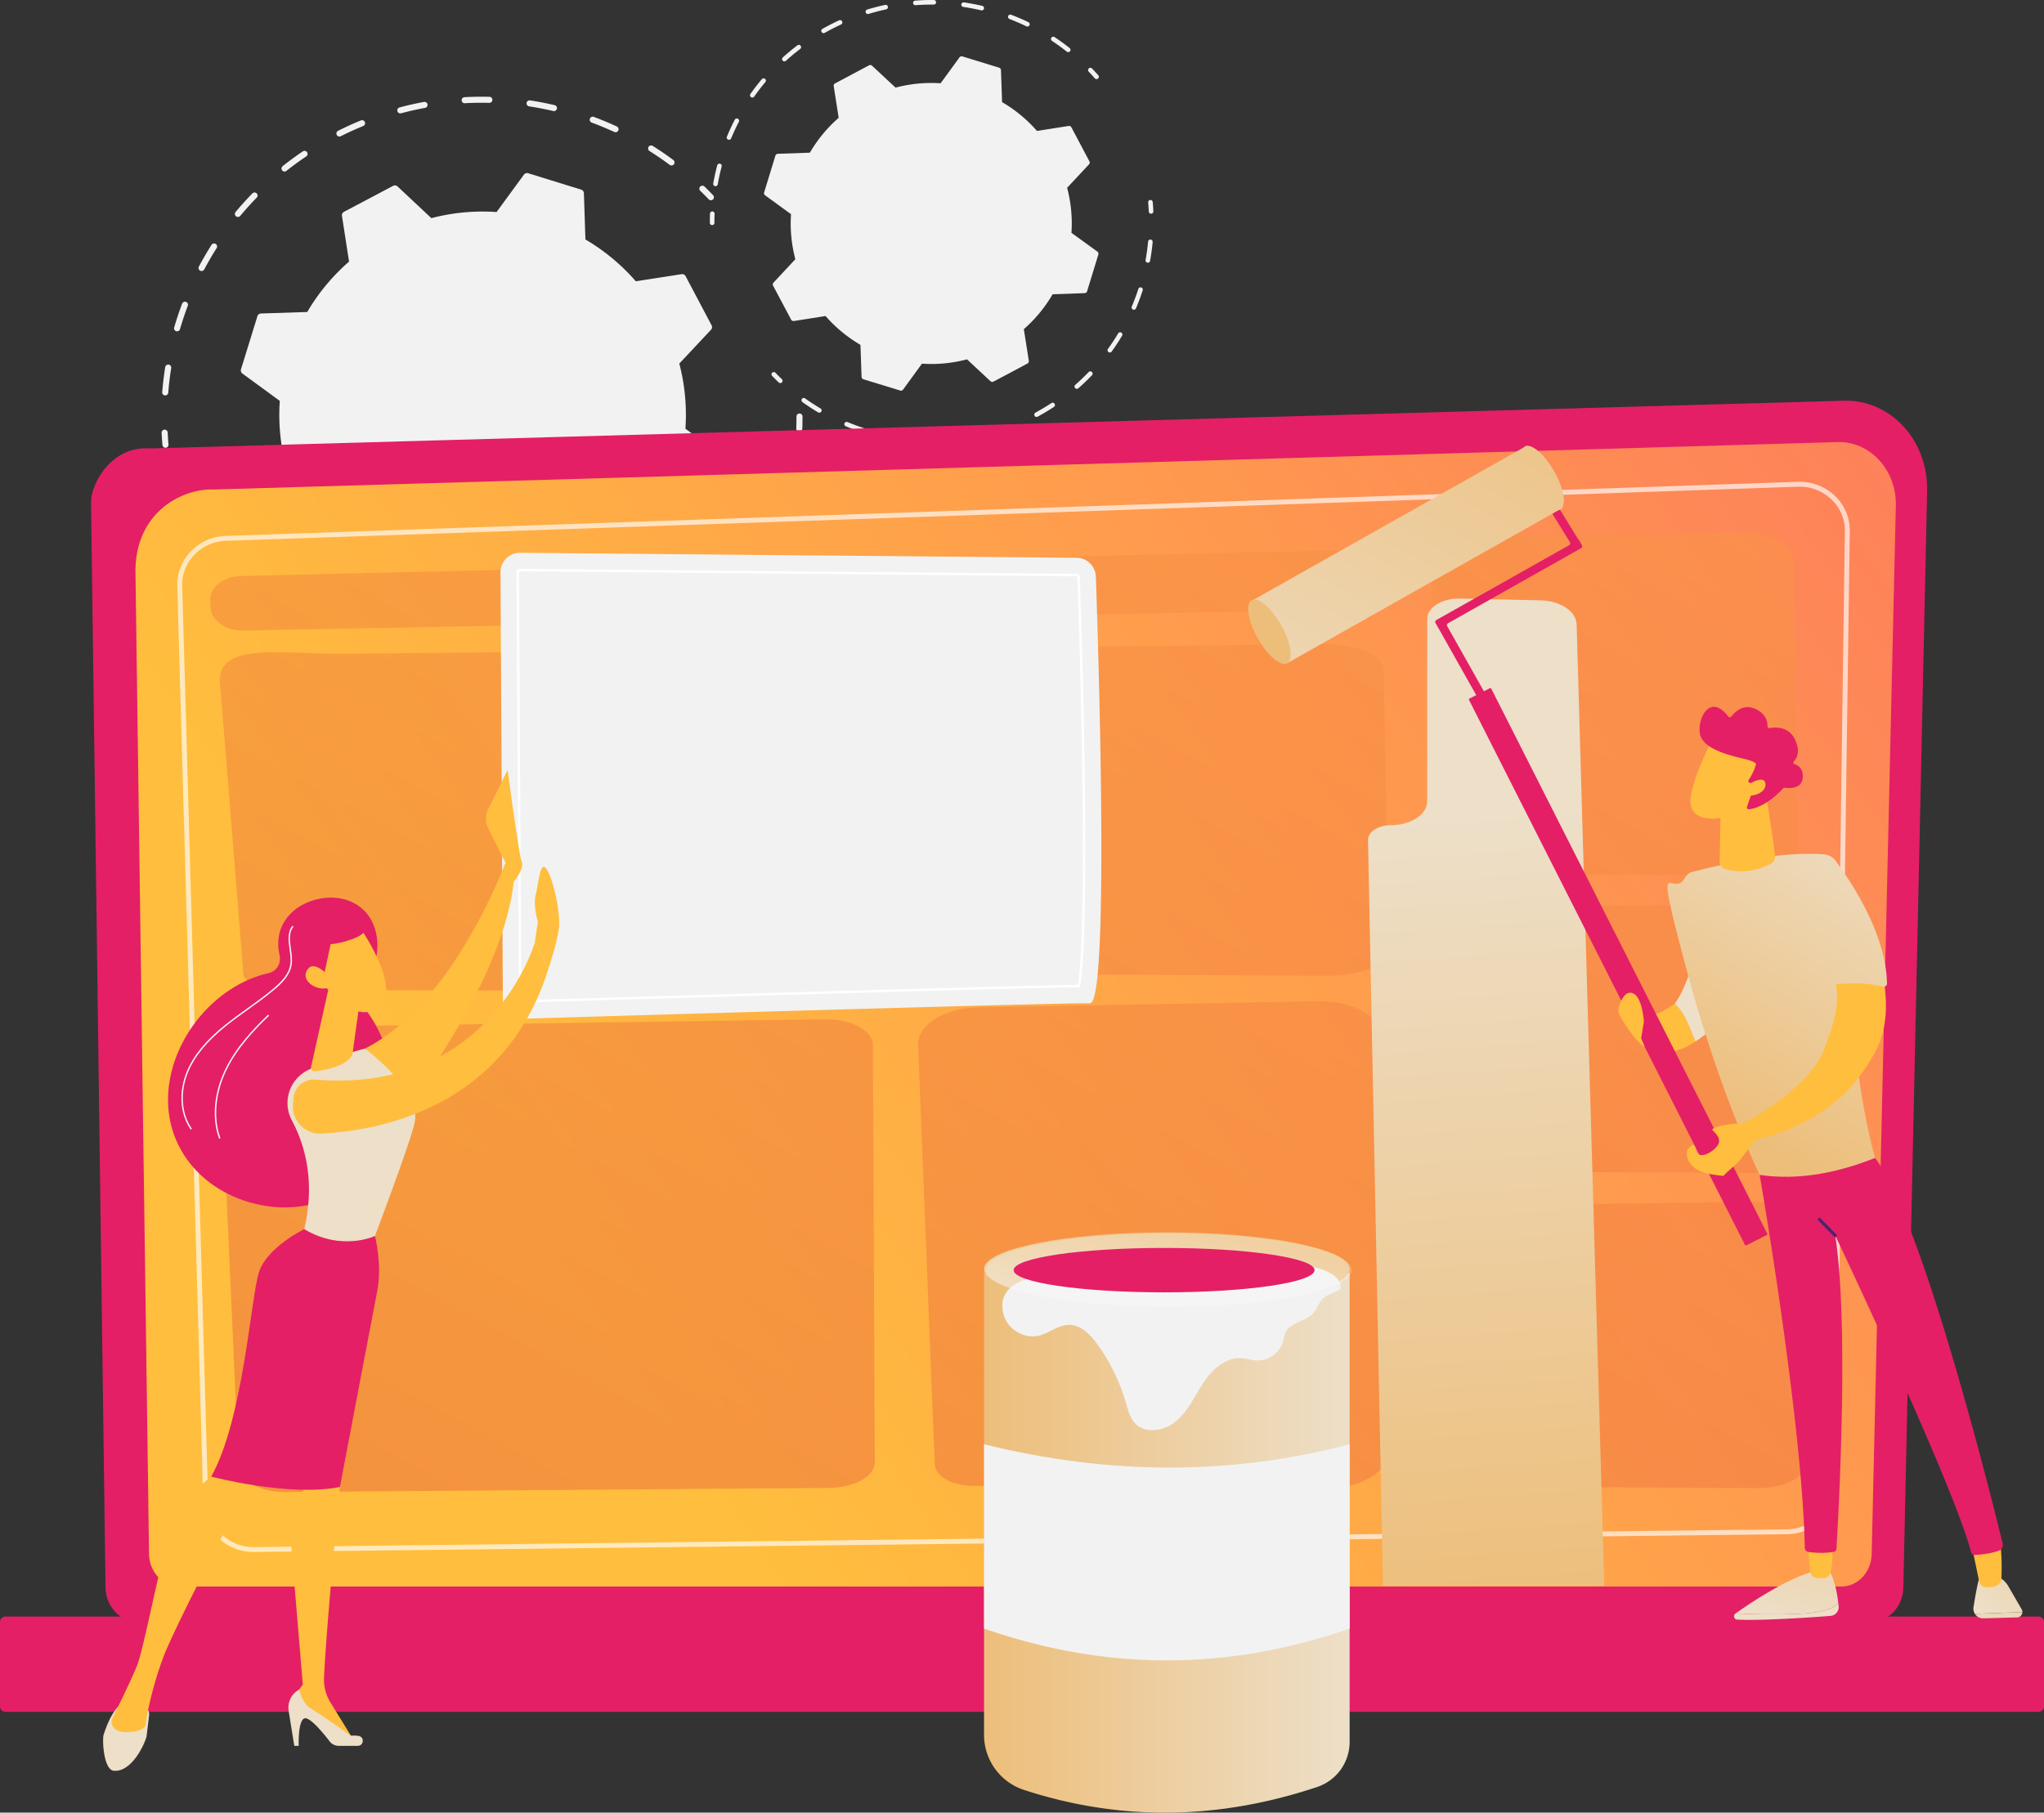 <svg id="Layer_1" data-name="Layer 1" xmlns="http://www.w3.org/2000/svg" xmlns:xlink="http://www.w3.org/1999/xlink" viewBox="0 0 2829.08 2509.47"><rect x="0" y="0" width="2829.08" height="2509.47" fill="#333333" stroke="none"/><defs><style>.cls-1{fill:#f2f2f2;}.cls-2{fill:url(#linear-gradient);}.cls-3{fill:url(#linear-gradient-2);}.cls-14,.cls-4,.cls-59{fill:#fff;}.cls-10,.cls-11,.cls-12,.cls-13,.cls-4,.cls-59,.cls-6,.cls-7,.cls-8,.cls-9{isolation:isolate;}.cls-4{opacity:0.66;}.cls-5{fill:url(#linear-gradient-3);}.cls-10,.cls-11,.cls-12,.cls-13,.cls-6,.cls-7,.cls-8,.cls-9{opacity:0.37;}.cls-6{fill:url(#linear-gradient-4);}.cls-7{fill:url(#linear-gradient-5);}.cls-8{fill:url(#linear-gradient-6);}.cls-9{fill:url(#linear-gradient-7);}.cls-10{fill:url(#linear-gradient-8);}.cls-11{fill:url(#linear-gradient-9);}.cls-12{fill:url(#linear-gradient-10);}.cls-13{fill:url(#linear-gradient-11);}.cls-15{fill:url(#linear-gradient-12);}.cls-16{fill:url(#linear-gradient-13);}.cls-17{fill:url(#linear-gradient-14);}.cls-18{fill:url(#linear-gradient-15);}.cls-19{fill:url(#linear-gradient-16);}.cls-20{fill:url(#linear-gradient-17);}.cls-21{fill:url(#linear-gradient-18);}.cls-22{fill:url(#linear-gradient-19);}.cls-23{fill:url(#linear-gradient-20);}.cls-24{fill:url(#linear-gradient-21);}.cls-25{fill:url(#linear-gradient-22);}.cls-26{fill:url(#linear-gradient-23);}.cls-27{fill:url(#linear-gradient-24);}.cls-28{fill:url(#linear-gradient-25);}.cls-29{fill:url(#linear-gradient-26);}.cls-30{fill:url(#linear-gradient-27);}.cls-31{fill:url(#linear-gradient-28);}.cls-32{fill:url(#linear-gradient-29);}.cls-33{fill:url(#linear-gradient-30);}.cls-34{fill:url(#linear-gradient-31);}.cls-35{fill:url(#linear-gradient-32);}.cls-36{fill:url(#linear-gradient-33);}.cls-37{fill:url(#linear-gradient-34);}.cls-38{fill:url(#linear-gradient-35);}.cls-39{fill:url(#linear-gradient-36);}.cls-40{fill:url(#linear-gradient-37);}.cls-41{fill:url(#linear-gradient-38);}.cls-42{fill:url(#linear-gradient-39);}.cls-43{fill:url(#linear-gradient-40);}.cls-44{fill:url(#linear-gradient-41);}.cls-45{fill:url(#linear-gradient-42);}.cls-46{fill:url(#linear-gradient-43);}.cls-47{fill:url(#linear-gradient-44);}.cls-48{fill:url(#linear-gradient-45);}.cls-49{fill:url(#linear-gradient-46);}.cls-50{fill:url(#linear-gradient-47);}.cls-51{fill:url(#linear-gradient-48);}.cls-52{fill:url(#linear-gradient-49);}.cls-53{fill:url(#linear-gradient-50);}.cls-54{fill:url(#linear-gradient-51);}.cls-55{fill:url(#linear-gradient-52);}.cls-56{fill:url(#linear-gradient-53);}.cls-57{fill:url(#linear-gradient-54);}.cls-58{fill:url(#linear-gradient-55);}.cls-59{opacity:0.2;}.cls-60{fill:url(#linear-gradient-56);}</style><linearGradient id="linear-gradient" x1="1396.5" y1="1800.21" x2="1381.17" y2="-101.66" gradientTransform="matrix(1, 0, 0, -1, 0, 2510.01)" gradientUnits="userSpaceOnUse"><stop offset="0" stop-color="#e41f66"/><stop offset="1" stop-color="#e41f66"/></linearGradient><linearGradient id="linear-gradient-2" x1="823.72" y1="666.87" x2="3100.62" y2="2241.61" gradientTransform="matrix(1, 0, 0, -1, 0, 2510.01)" gradientUnits="userSpaceOnUse"><stop offset="0" stop-color="#ffbe3d"/><stop offset="1" stop-color="#fe7062"/></linearGradient><linearGradient id="linear-gradient-3" x1="1560.34" y1="1637.53" x2="1409.1" y2="152.65" xlink:href="#linear-gradient"/><linearGradient id="linear-gradient-4" x1="449.5" y1="471.49" x2="1860.63" y2="3102.88" gradientTransform="matrix(1, 0, 0, -1, 0, 2510.01)" gradientUnits="userSpaceOnUse"><stop offset="0" stop-color="#e1473d"/><stop offset="1" stop-color="#ffbe3d"/></linearGradient><linearGradient id="linear-gradient-5" x1="565.02" y1="409.54" x2="1976.15" y2="3040.93" xlink:href="#linear-gradient-4"/><linearGradient id="linear-gradient-6" x1="960.18" y1="197.64" x2="2371.31" y2="2829.03" xlink:href="#linear-gradient-4"/><linearGradient id="linear-gradient-7" x1="320.68" y1="540.58" x2="1731.82" y2="3171.97" xlink:href="#linear-gradient-4"/><linearGradient id="linear-gradient-8" x1="1210.62" y1="63.33" x2="2621.76" y2="2694.72" xlink:href="#linear-gradient-4"/><linearGradient id="linear-gradient-9" x1="1394.35" y1="-35.2" x2="2805.49" y2="2596.19" xlink:href="#linear-gradient-4"/><linearGradient id="linear-gradient-10" x1="1593.7" y1="-142.11" x2="3004.83" y2="2489.28" xlink:href="#linear-gradient-4"/><linearGradient id="linear-gradient-11" x1="1776.93" y1="-240.37" x2="3188.07" y2="2391.02" xlink:href="#linear-gradient-4"/><linearGradient id="linear-gradient-12" x1="871.94" y1="1388.13" x2="1417.33" y2="1388.13" gradientTransform="matrix(1, 0, 0, -1, 0, 2510.01)" gradientUnits="userSpaceOnUse"><stop offset="0" stop-color="#f2f2f2"/><stop offset="1" stop-color="#f2f2f2"/></linearGradient><linearGradient id="linear-gradient-13" x1="826.55" y1="1578.56" x2="971.7" y2="1578.56" gradientTransform="matrix(1, 0, 0, -1, -0.01, 2510.01)" xlink:href="#linear-gradient-12"/><linearGradient id="linear-gradient-14" x1="2516.81" y1="757.98" x2="2759.53" y2="1347.85" gradientTransform="translate(2995.58 2530.13) rotate(-178.85)" xlink:href="#linear-gradient"/><linearGradient id="linear-gradient-15" x1="2272.71" y1="1378.18" x2="2481.68" y2="906.34" gradientTransform="translate(2984.62 2510.01) rotate(180)" gradientUnits="userSpaceOnUse"><stop offset="0" stop-color="#ffbe3d"/><stop offset="1" stop-color="#ffbe3d"/></linearGradient><linearGradient id="linear-gradient-16" x1="2276.41" y1="1379.81" x2="2485.38" y2="907.98" xlink:href="#linear-gradient-15"/><linearGradient id="linear-gradient-17" x1="2810" y1="736.25" x2="2810" y2="163.62" gradientTransform="translate(2984.62 2510.01) rotate(180)" gradientUnits="userSpaceOnUse"><stop offset="0" stop-color="#edbe7a"/><stop offset="1" stop-color="#eddfc8"/></linearGradient><linearGradient id="linear-gradient-18" x1="498.82" y1="311.29" x2="669.24" y2="445.36" gradientTransform="matrix(1, 0, 0, -1, 0, 2510.01)" xlink:href="#linear-gradient-15"/><linearGradient id="linear-gradient-19" x1="2533.98" y1="736.25" x2="2533.98" y2="163.62" xlink:href="#linear-gradient-17"/><linearGradient id="linear-gradient-20" x1="2693.44" y1="-146.37" x2="2785.02" y2="924" xlink:href="#linear-gradient-15"/><linearGradient id="linear-gradient-21" x1="1099.35" y1="1542.3" x2="565.27" y2="1008.23" gradientTransform="matrix(1, 0, 0, -1, 0, 2510.01)" xlink:href="#linear-gradient-17"/><linearGradient id="linear-gradient-22" x1="820.09" y1="904.95" x2="205.67" y2="455.95" xlink:href="#linear-gradient"/><linearGradient id="linear-gradient-23" x1="454.84" y1="1035.59" x2="373.03" y2="735.64" gradientTransform="matrix(1, 0, 0, -1, 0, 2510.01)" xlink:href="#linear-gradient-15"/><linearGradient id="linear-gradient-24" x1="2408.3" y1="1218.54" x2="2392.13" y2="820.51" xlink:href="#linear-gradient-15"/><linearGradient id="linear-gradient-25" x1="2227.6" y1="1221.97" x2="2212.53" y2="851.17" xlink:href="#linear-gradient-15"/><linearGradient id="linear-gradient-26" x1="-3127.86" y1="-7627.55" x2="-3035.83" y2="-7883.19" gradientTransform="matrix(-0.97, 0.26, -0.26, -0.97, -5227.42, 3078.48)" xlink:href="#linear-gradient-15"/><linearGradient id="linear-gradient-27" x1="2395.52" y1="801.04" x2="2640.4" y2="1396.17" gradientTransform="translate(2995.58 2530.13) rotate(-178.85)" xlink:href="#linear-gradient"/><linearGradient id="linear-gradient-28" x1="-3084.11" y1="-7611.8" x2="-2992.08" y2="-7867.44" gradientTransform="matrix(-0.97, 0.26, -0.26, -0.97, -5227.42, 3078.48)" xlink:href="#linear-gradient-15"/><linearGradient id="linear-gradient-29" x1="2100.48" y1="277.66" x2="2018.68" y2="1376.86" gradientTransform="matrix(1, 0, 0, -1, 0, 2510.01)" xlink:href="#linear-gradient-17"/><linearGradient id="linear-gradient-30" x1="3608.06" y1="1124.97" x2="3731.04" y2="799.08" gradientTransform="matrix(1, 0, 0, -1, -1327.05, 2510.01)" xlink:href="#linear-gradient-15"/><linearGradient id="linear-gradient-31" x1="2719.39" y1="-449.99" x2="2968.22" y2="-35.27" gradientTransform="matrix(1, 0, 0, -1, -1327.05, 2510.01)" xlink:href="#linear-gradient-17"/><linearGradient id="linear-gradient-32" x1="2545.2" y1="558.37" x2="2467.94" y2="262.97" gradientTransform="matrix(1, 0, 0, -1, 0, 2510.01)" xlink:href="#linear-gradient-17"/><linearGradient id="linear-gradient-33" x1="-4699.55" y1="598.46" x2="-4699.55" y2="298.76" gradientTransform="translate(-2227.08 2510.01) rotate(180)" xlink:href="#linear-gradient-17"/><linearGradient id="linear-gradient-34" x1="2904.3" y1="478.92" x2="2747.51" y2="274.41" gradientTransform="matrix(1, 0, 0, -1, 0, 2510.01)" xlink:href="#linear-gradient-17"/><linearGradient id="linear-gradient-35" x1="-5017.24" y1="527.86" x2="-4986.76" y2="207.84" gradientTransform="translate(-2227.08 2510.01) rotate(180)" xlink:href="#linear-gradient-17"/><linearGradient id="linear-gradient-36" x1="4965" y1="351.37" x2="5008.99" y2="351.37" gradientTransform="translate(7735.47 2510.01) rotate(180)" xlink:href="#linear-gradient-15"/><linearGradient id="linear-gradient-37" x1="5198.03" y1="354.25" x2="5234.7" y2="354.25" gradientTransform="translate(7735.47 2510.01) rotate(180)" xlink:href="#linear-gradient-15"/><linearGradient id="linear-gradient-38" x1="2490.97" y1="264.59" x2="2796.35" y2="1244.83" xlink:href="#linear-gradient"/><linearGradient id="linear-gradient-39" x1="2823.66" y1="1556.86" x2="2548.44" y2="859.38" gradientTransform="matrix(1, 0, 0, -1, 0, 2510.01)" gradientUnits="userSpaceOnUse"><stop offset="0" stop-color="#cb236d"/><stop offset="1" stop-color="#4c246d"/></linearGradient><linearGradient id="linear-gradient-40" x1="2372.23" y1="963.46" x2="2621.06" y2="1378.18" gradientTransform="matrix(1, 0, 0, -1, 0, 2510.01)" xlink:href="#linear-gradient-17"/><linearGradient id="linear-gradient-41" x1="5307.51" y1="1265.91" x2="5325.57" y2="1377.3" gradientTransform="translate(7735.47 2510.01) rotate(180)" xlink:href="#linear-gradient-15"/><linearGradient id="linear-gradient-42" x1="2055.88" y1="1720.38" x2="1616.42" y2="1048.26" gradientTransform="matrix(0.96, 0.27, 0.27, -0.96, -94.41, 1733.53)" xlink:href="#linear-gradient"/><linearGradient id="linear-gradient-43" x1="2423.2" y1="1817.37" x2="1935.55" y2="1093.44" gradientTransform="matrix(0.91, 0.42, 0.42, -0.91, -668.5, 1189.65)" xlink:href="#linear-gradient-17"/><linearGradient id="linear-gradient-44" x1="2980.12" y1="2117.2" x2="2218.83" y2="1145" xlink:href="#linear-gradient"/><linearGradient id="linear-gradient-45" x1="1690.58" y1="1507.41" x2="2112.83" y2="2066.96" gradientTransform="matrix(0.71, 0.71, 0.71, -0.71, -277.62, 713.3)" xlink:href="#linear-gradient-17"/><linearGradient id="linear-gradient-46" x1="2517.89" y1="1753.48" x2="2030.25" y2="1029.58" gradientTransform="matrix(0.91, 0.42, 0.42, -0.91, -695.51, 1079.09)" xlink:href="#linear-gradient-17"/><linearGradient id="linear-gradient-47" x1="916.89" y1="2748.58" x2="1049.43" y2="2397.34" gradientTransform="matrix(0.75, 0.66, 0.66, -0.75, -214.26, 2813.88)" xlink:href="#linear-gradient-15"/><linearGradient id="linear-gradient-48" x1="2601.47" y1="1205.4" x2="2335.04" y2="908.8" gradientTransform="matrix(1, 0, 0, -1, 0, 2510.01)" xlink:href="#linear-gradient-15"/><linearGradient id="linear-gradient-49" x1="2401.22" y1="946.07" x2="2650.05" y2="1360.79" gradientTransform="matrix(1, 0, 0, -1, 0, 2510.01)" xlink:href="#linear-gradient-17"/><linearGradient id="linear-gradient-50" x1="2620.67" y1="1188.16" x2="2354.23" y2="891.56" gradientTransform="matrix(1, 0, 0, -1, 0, 2510.01)" xlink:href="#linear-gradient-15"/><linearGradient id="linear-gradient-51" x1="-6550.58" y1="5873.04" x2="-6585.64" y2="5988.67" gradientTransform="matrix(-0.75, -0.67, 0.67, -0.75, -6469.3, 1097.9)" xlink:href="#linear-gradient-15"/><linearGradient id="linear-gradient-52" x1="-6577.66" y1="6070.56" x2="-6548.33" y2="5903.3" gradientTransform="matrix(-0.75, -0.67, 0.67, -0.75, -6469.3, 1097.9)" xlink:href="#linear-gradient"/><linearGradient id="linear-gradient-53" x1="-6586.21" y1="5873.64" x2="-6617.76" y2="5977.67" gradientTransform="matrix(-0.75, -0.67, 0.67, -0.75, -6469.3, 1097.9)" xlink:href="#linear-gradient-15"/><linearGradient id="linear-gradient-54" x1="1362.03" y1="374.24" x2="1868.03" y2="374.24" gradientTransform="matrix(1, 0, 0, -1, 0, 2510.01)" xlink:href="#linear-gradient-17"/><linearGradient id="linear-gradient-55" x1="1640.05" y1="870.97" x2="1585.29" y2="612.83" gradientTransform="matrix(1, 0, 0, -1, 0, 2510.01)" xlink:href="#linear-gradient-17"/><linearGradient id="linear-gradient-56" x1="1629.43" y1="837.46" x2="1589.56" y2="649.49" xlink:href="#linear-gradient"/></defs><g id="Layer_2" data-name="Layer 2"><g id="Illustration"><path class="cls-1" d="M231.85,618.8a4.18,4.18,0,0,1-7-2.75c-.48-5.59-.87-11.25-1.14-16.84a4.18,4.18,0,1,1,8.35-.41c.27,5.48.65,11,1.13,16.53A4.19,4.19,0,0,1,231.85,618.8Z"/><path class="cls-1" d="M932.24,228a4.18,4.18,0,0,1-5.3.25c-9.07-6.76-18.52-13.24-28.1-19.25a4.19,4.19,0,0,1,4.45-7.09c9.77,6.14,19.4,12.74,28.65,19.62a4.19,4.19,0,0,1,.85,5.86A4,4,0,0,1,932.24,228Zm-77.46-46a4.16,4.16,0,0,1-4.56.69c-10.23-4.73-20.81-9.13-31.45-13.07a4.19,4.19,0,0,1,2.91-7.85c10.84,4,21.62,8.51,32.06,13.33a4.17,4.17,0,0,1,2,5.55,4.06,4.06,0,0,1-1,1.35Zm-85.24-29.29a4.15,4.15,0,0,1-3.76,1c-11-2.58-22.28-4.75-33.43-6.46a4.18,4.18,0,0,1,1.26-8.27h0c11.37,1.74,22.83,4,34.08,6.59a4.18,4.18,0,0,1,3.12,5,4,4,0,0,1-1.27,2.1Zm-538,393.6a4.18,4.18,0,0,1-7-3.44c.92-11.47,2.3-23.07,4.11-34.46a4.19,4.19,0,0,1,8.32,1c0,.11,0,.22-.05.33-1.78,11.18-3.14,22.56-4,33.82a4.13,4.13,0,0,1-1.34,2.73Zm448.58-405a4.18,4.18,0,0,1-2.91,1.08c-11.29-.28-22.74-.11-34,.51a4.19,4.19,0,0,1-.46-8.36c11.51-.62,23.18-.8,34.69-.52a4.18,4.18,0,0,1,2.7,7.29ZM247.9,457.62a4.18,4.18,0,0,1-6.82-4.27c3.24-11.1,6.93-22.18,11-32.93a4.18,4.18,0,1,1,7.83,2.95c-4,10.55-7.61,21.42-10.79,32.31A4.05,4.05,0,0,1,247.9,457.62ZM590.35,148.36a4,4,0,0,1-2,1c-11.08,2-22.25,4.56-33.21,7.48a4.18,4.18,0,0,1-2.15-8.08h0c11.16-3,22.55-5.55,33.85-7.63a4.18,4.18,0,0,1,3.55,7.23ZM281.79,374.1a4.18,4.18,0,0,1-6.49-5.1c5.41-10.18,11.29-20.28,17.48-30a4.18,4.18,0,0,1,7.06,4.49C293.77,353.06,288,363,282.68,373A4,4,0,0,1,281.79,374.1Zm222.1-200.39a3.79,3.79,0,0,1-1.22.76c-10.46,4.28-20.89,9-31,14.1a4.18,4.18,0,0,1-3.75-7.48h0c10.3-5.17,20.93-10,31.59-14.36a4.18,4.18,0,0,1,4.38,7Zm-79.51,42.4a4,4,0,0,1-.47.37c-9.37,6.29-18.62,13.05-27.5,20.09a4.18,4.18,0,0,1-5.88-.69,4.26,4.26,0,0,1,.68-5.87c9.05-7.17,18.48-14.06,28-20.48a4.19,4.19,0,0,1,5.14,6.58ZM332.07,299.3a4.18,4.18,0,0,1-6-5.79c7.38-8.85,15.21-17.52,23.27-25.76a4.19,4.19,0,0,1,6,5.85c-7.9,8.08-15.58,16.59-22.83,25.27A3,3,0,0,1,332.07,299.3Z"/><path class="cls-1" d="M986.75,276.16a4.19,4.19,0,0,1-5.82-.21c-3.8-4-7.73-7.91-11.69-11.73a4.19,4.19,0,0,1-.1-5.92,4.25,4.25,0,0,1,5.91-.1c4,3.9,8,7.92,11.92,12a4.17,4.17,0,0,1-.13,5.91h0Z"/><path class="cls-1" d="M1109.09,596.45a4.17,4.17,0,0,1-7-3.26c.2-5.53.3-11.1.29-16.56a4.18,4.18,0,0,1,8.36,0h0c0,5.57-.09,11.25-.29,16.89A4.15,4.15,0,0,1,1109.09,596.45Z"/><path class="cls-1" d="M964.53,906.76l-2.82,2.52a4.18,4.18,0,0,1-5.57-6.24h0l2.76-2.47c7.34-6.61,14.55-13.58,21.43-20.71a4.19,4.19,0,1,1,6.41,5.4,3.25,3.25,0,0,1-.41.42C979.36,892.91,972,900,964.53,906.76Zm-46.09,36.32-.44.35c-9.35,6.4-19.07,12.53-28.89,18.21a4.19,4.19,0,0,1-4.19-7.25c9.64-5.57,19.18-11.58,28.35-17.86a4.18,4.18,0,0,1,5.17,6.55ZM1021.8,844a4.19,4.19,0,0,1-6.15-5.62c6.68-8.92,13.08-18.2,19-27.58a4.18,4.18,0,0,1,7.2,4.26l-.14.21c-6.06,9.57-12.58,19-19.39,28.13A3.73,3.73,0,0,1,1021.8,844ZM840.63,985.63a4.21,4.21,0,0,1-1.17.74c-10.47,4.43-21.22,8.49-32,12.08a4.18,4.18,0,1,1-2.65-7.93c10.52-3.53,21.07-7.51,31.34-11.85a4.18,4.18,0,0,1,4.43,7ZM1067.45,768a4.18,4.18,0,0,1-6.59-4.88c4.72-10,9.11-20.41,13.07-30.86a4.19,4.19,0,1,1,7.82,3c-4,10.65-8.51,21.23-13.31,31.45A4.16,4.16,0,0,1,1067.45,768ZM755.89,1011.75a4,4,0,0,1-2,1c-11.11,2.23-22.45,4-33.71,5.42a4.19,4.19,0,0,1-1.41-8.26l.41,0c11-1.34,22.18-3.13,33.07-5.31a4.18,4.18,0,0,1,3.62,7.21Zm341-327.46a4.18,4.18,0,0,1-6.87-4.09c2.63-10.82,4.87-21.87,6.67-32.84a4.18,4.18,0,0,1,8.26,1.35h0c-1.84,11.18-4.13,22.44-6.8,33.46a4.18,4.18,0,0,1-1.25,2.12Zm-429.25,336a4.1,4.1,0,0,1-2.82,1.08c-11.31-.06-22.79-.57-34.12-1.51a4.18,4.18,0,0,1,.69-8.34c11.12.92,22.38,1.42,33.47,1.49a4.18,4.18,0,0,1,2.78,7.28Zm-88.16-9.47a4.14,4.14,0,0,1-3.67,1c-8.72-1.84-17.53-4-26.17-6.34l-7-2a4.18,4.18,0,0,1,2.34-8c2.27.66,4.54,1.3,6.83,1.93,8.48,2.32,17.13,4.42,25.69,6.23a4.19,4.19,0,0,1,3.23,5,4.25,4.25,0,0,1-1.29,2.23ZM495,984a4.17,4.17,0,0,1-4.46.74c-10.41-4.5-20.78-9.46-30.82-14.75a4.19,4.19,0,0,1,3.9-7.41c9.85,5.2,20,10.06,30.24,14.48a4.19,4.19,0,0,1,2.16,5.52A4.12,4.12,0,0,1,495,984Zm-77.47-43.3a4.17,4.17,0,0,1-5.2.32c-9.28-6.5-18.43-13.46-27.2-20.67a4.18,4.18,0,1,1,5.32-6.46c8.6,7.08,17.58,13.9,26.68,20.28a4.19,4.19,0,0,1,1,5.83A3.36,3.36,0,0,1,417.53,940.7Z"/><path class="cls-1" d="M350.32,882.58a4.17,4.17,0,0,1-5.84-.24c-3.82-4.05-7.64-8.25-11.35-12.49a4.38,4.38,0,0,1,.4-5.91,4.18,4.18,0,0,1,5.9.4h0c3.64,4.16,7.38,8.29,11.13,12.26a4.21,4.21,0,0,1-.16,5.92Z"/><path class="cls-1" d="M387,766.17a5.27,5.27,0,0,0,5.47,2.75l63.44-9.83a279.43,279.43,0,0,0,69.73,57.85l2.08,64.13a5.25,5.25,0,0,0,3.72,4.86L605,908.66a5.3,5.3,0,0,0,5.82-1.92L648.67,855a279.3,279.3,0,0,0,90.21-8.46l46.84,43.9a5.27,5.27,0,0,0,6.07.81l68.1-36a5.29,5.29,0,0,0,2.75-5.48l-9.83-63.44a279.82,279.82,0,0,0,57.85-69.72l64.12-2.09a5.25,5.25,0,0,0,4.87-3.71l22.73-73.58a5.27,5.27,0,0,0-1.93-5.81l-51.78-37.89a279.57,279.57,0,0,0-8.45-90.21l43.9-46.84a5.29,5.29,0,0,0,.81-6.07l-36-68.1a5.26,5.26,0,0,0-5.47-2.74L880,389.4a279.51,279.51,0,0,0-69.73-57.86l-2.08-64.12a5.27,5.27,0,0,0-3.71-4.87L731,239.83a5.3,5.3,0,0,0-5.82,1.93L687.3,293.54A280.1,280.1,0,0,0,597.05,302l-46.84-43.9a5.29,5.29,0,0,0-6.07-.82l-68.1,36a5.28,5.28,0,0,0-2.75,5.47l9.83,63.44a280,280,0,0,0-57.85,69.73L361.14,434a5.29,5.29,0,0,0-4.86,3.72l-22.73,73.57a5.28,5.28,0,0,0,1.93,5.82L387.26,555a279.57,279.57,0,0,0,8.45,90.21L351.82,692a5.28,5.28,0,0,0-.82,6.07Z"/><path class="cls-1" d="M718,629.67l0,.05a85.45,85.45,0,1,1,0-.05ZM626.36,528.14a62.1,62.1,0,1,0,83.16,92.26h.05a62.1,62.1,0,0,0-83.16-92.26Z"/><path class="cls-1" d="M798.23,715.74a192.23,192.23,0,0,1-223.15,25l6.14-10.94a180.61,180.61,0,0,0,35.14,15.08c74.31,23,152.42-4.94,196.64-63.84l.25-.33c.09-.11.17-.22.25-.34a179.48,179.48,0,0,0-91.17-278.61c-94.59-29.21-195.31,24-224.53,118.56A179.22,179.22,0,0,0,494.91,616l-12.19,3a191.85,191.85,0,0,1,3.09-102.28c31.26-101.19,139-158.1,240.22-126.85a191,191,0,0,1,85.74,54.53A192.38,192.38,0,0,1,798.2,715.78Z"/><path class="cls-1" d="M1591.53,295.42a3.17,3.17,0,0,1-1.51-2.56c-.2-4.21-.49-8.43-.86-12.54a3.17,3.17,0,0,1,6.32-.56c.38,4.19.68,8.5.88,12.8a3.18,3.18,0,0,1-4.83,2.86Z"/><path class="cls-1" d="M1129.23,569c-6.32-3.87-12.57-8-18.57-12.31a3.16,3.16,0,0,1-.73-4.43h0a3.14,3.14,0,0,1,4.39-.74l0,0c6.91,5,14.13,9.66,21.47,14h0a3.18,3.18,0,0,1-3.28,5.44C1131.46,570.35,1130.35,569.67,1129.23,569Zm40.94,20.94a3.17,3.17,0,0,1,2.88-5.63c7.86,3.28,16,6.28,24.07,8.9a3.17,3.17,0,0,1-1.35,6.2,3,3,0,0,1-.6-.2c-8.29-2.67-16.55-5.73-24.57-9.09a1.82,1.82,0,0,1-.43-.19Zm65.19,19.15a3.16,3.16,0,0,1-1.07-4.35,3.19,3.19,0,0,1,3.28-1.48c8.4,1.48,17,2.62,25.42,3.38a3.18,3.18,0,0,1-.57,6.33c-8.64-.78-17.38-2-26-3.46a2.89,2.89,0,0,1-1.06-.43Zm67.78,4.27a3.18,3.18,0,0,1,1.5-5.88c8.49-.42,17.08-1.22,25.53-2.38a3.17,3.17,0,0,1,.86,6.29h0c-8.63,1.18-17.4,2-26.07,2.43a3.16,3.16,0,0,1-1.82-.47Zm67-11a3.11,3.11,0,0,1-1.39-1.84,3.17,3.17,0,0,1,2.18-3.91h0c8.19-2.31,16.39-5,24.37-8a3.17,3.17,0,0,1,2.24,5.94c-8.16,3.07-16.53,5.82-24.89,8.18a3.12,3.12,0,0,1-2.51-.36Zm62.92-25.61a3,3,0,0,1-1.13-1.19,3.18,3.18,0,0,1,1.27-4.31c7.49-4.08,14.9-8.52,22-13.2a3.17,3.17,0,1,1,3.49,5.3h0c-7.25,4.78-14.81,9.32-22.46,13.48a3.16,3.16,0,0,1-3.16-.08Zm55.7-38.89a3.29,3.29,0,0,1-.73-.61,3.19,3.19,0,0,1,.29-4.48c6.4-5.63,12.64-11.6,18.53-17.75a3.18,3.18,0,0,1,4.59,4.4c-6,6.28-12.39,12.37-18.92,18.12a3.16,3.16,0,0,1-3.75.32Zm45.69-50.29-.2-.13a3.19,3.19,0,0,1-.72-4.44c4.41-6.1,8.63-12.44,12.55-18.85.52-.86,1-1.72,1.55-2.58a3.18,3.18,0,0,1,4.36-1.09h0a3.19,3.19,0,0,1,1.07,4.34c-.53.88-1.06,1.76-1.6,2.63-4,6.55-8.31,13-12.81,19.26a3.17,3.17,0,0,1-4.19.86Zm33.29-59.22a3.17,3.17,0,0,1-1.27-3.94c3.31-7.84,6.32-15.93,9-24.05a3.18,3.18,0,1,1,6.21,1.37,3.33,3.33,0,0,1-.21.63c-2.7,8.29-5.78,16.55-9.16,24.54a3.18,3.18,0,0,1-4.16,1.7,3.34,3.34,0,0,1-.4-.25Zm19.33-65.14a3.17,3.17,0,0,1-1.47-3.27c1.51-8.41,2.67-17,3.46-25.43a3.17,3.17,0,0,1,6.32.59c-.8,8.64-2,17.37-3.53,26a3.17,3.17,0,0,1-4.78,2.15Z"/><path class="cls-1" d="M1078.31,529.82a2.65,2.65,0,0,1-.54-.41c-3.12-3-6.18-6-9.09-9a3.18,3.18,0,0,1,4.58-4.41c2.85,3,5.84,6,8.9,8.87a3.17,3.17,0,0,1-3.85,5Z"/><path class="cls-1" d="M984,311.19a3.2,3.2,0,0,1-1.52-2.7c0-4.23.06-8.55.22-12.83a3.18,3.18,0,0,1,6.35.24c-.16,4.2-.23,8.42-.22,12.57a3.17,3.17,0,0,1-3.15,3.19,3.11,3.11,0,0,1-1.68-.47Z"/><path class="cls-1" d="M988.66,257.29a3.17,3.17,0,0,1-1.47-3.26c1.48-8.41,3.35-16.88,5.53-25.18a3.18,3.18,0,0,1,6.15,1.62c-2.15,8.13-4,16.43-5.43,24.66a3.17,3.17,0,0,1-3.68,2.58A3.14,3.14,0,0,1,988.66,257.29Zm18.71-64.19a3.17,3.17,0,0,1-1.27-3.92c3.28-7.92,6.94-15.79,10.86-23.38a3.18,3.18,0,0,1,5.79,2.62,1.4,1.4,0,0,1-.15.3c-3.84,7.43-7.42,15.13-10.64,22.89a3.18,3.18,0,0,1-4.14,1.73h0A2.64,2.64,0,0,1,1007.37,193.1Zm32.28-58.55-.18-.12a3.16,3.16,0,0,1-.76-4.41h0c4.93-7,10.23-13.86,15.74-20.41a3.17,3.17,0,0,1,4.86,4.08c-5.4,6.42-10.58,13.15-15.41,20A3.18,3.18,0,0,1,1039.65,134.55Zm44.35-50a3.23,3.23,0,0,1-.7-.58,3.19,3.19,0,0,1,.23-4.49c6.35-5.73,13-11.27,19.83-16.46a3.18,3.18,0,0,1,4.48,4.52,2.92,2.92,0,0,1-.63.48c-6.67,5.08-13.21,10.51-19.42,16.13a3.2,3.2,0,0,1-3.79.38Zm54.21-39.11a3,3,0,0,1-1.1-1.15,3.17,3.17,0,0,1,1.18-4.31h0c7.44-4.22,15.16-8.17,22.93-11.76A3.19,3.19,0,1,1,1163.9,34c-7.61,3.51-15.17,7.38-22.46,11.51a3.17,3.17,0,0,1-3.23-.09ZM1199.63,19a3.09,3.09,0,0,1-1.38-1.79,3.15,3.15,0,0,1,2-4l.07,0c8.19-2.5,16.58-4.67,24.94-6.47a3.18,3.18,0,0,1,1.34,6.21c-8.19,1.76-16.41,3.89-24.43,6.34A3.2,3.2,0,0,1,1199.63,19ZM1265.3,6.73a3.18,3.18,0,0,1,1.42-5.88c8.54-.64,17.21-.92,25.76-.84a3.18,3.18,0,1,1-.07,6.36c-8.37-.09-16.86.19-25.22.81A3.15,3.15,0,0,1,1265.3,6.73Zm66.79,2.43a3.17,3.17,0,0,1,2.12-5.85c8.44,1.25,17,2.87,25.31,4.83a3.17,3.17,0,1,1-1.45,6.18c-8.19-1.91-16.53-3.51-24.79-4.73a3.22,3.22,0,0,1-1.19-.43Zm64.66,16.93a3.18,3.18,0,0,1,2.8-5.68c8,3.07,16,6.5,23.67,10.21a3.18,3.18,0,1,1-2.46,5.87,2.1,2.1,0,0,1-.3-.15c-7.53-3.63-15.33-7-23.18-10a2.84,2.84,0,0,1-.53-.25Zm80.07,45.61a1.66,1.66,0,0,1-.32-.22c-6.57-5.22-13.44-10.21-20.41-14.85a3.16,3.16,0,0,1-.89-4.39h0a3.13,3.13,0,0,1,4.34-.92l.06,0c7.13,4.74,14.14,9.84,20.85,15.17a3.17,3.17,0,0,1-3.63,5.19Z"/><path class="cls-1" d="M1516.12,109.11a3.29,3.29,0,0,1-.73-.61c-2.77-3.16-5.63-6.28-8.48-9.27a3.17,3.17,0,0,1,4.59-4.38c2.91,3.05,5.83,6.23,8.66,9.45a3.18,3.18,0,0,1-4,4.81Z"/><path class="cls-1" d="M1482.91,176.26a3.66,3.66,0,0,0-3.79-1.89l-43.85,6.9a193.52,193.52,0,0,0-48.3-39.89l-1.54-44.33a3.66,3.66,0,0,0-2.58-3.36L1332,78.1a3.64,3.64,0,0,0-4,1.34l-26.11,35.86a193.57,193.57,0,0,0-62.35,6L1207,91a3.65,3.65,0,0,0-4.2-.55l-47,25a3.67,3.67,0,0,0-1.89,3.79l6.9,43.84a193.49,193.49,0,0,0-39.89,48.3l-44.33,1.55a3.67,3.67,0,0,0-3.36,2.57l-15.59,50.91a3.65,3.65,0,0,0,1.34,4l35.86,26.1a193,193,0,0,0,6,62.36l-30.28,32.46a3.64,3.64,0,0,0-.55,4.19l25,47a3.65,3.65,0,0,0,3.79,1.9l43.84-6.91a193.09,193.09,0,0,0,48.3,39.89l1.55,44.33a3.63,3.63,0,0,0,2.58,3.36l50.9,15.59a3.63,3.63,0,0,0,4-1.34l26.1-35.86a193.08,193.08,0,0,0,62.36-6l32.46,30.27a3.64,3.64,0,0,0,4.19.56l47-25a3.66,3.66,0,0,0,1.89-3.79l-6.9-43.85a193.27,193.27,0,0,0,39.88-48.3l44.33-1.54a3.63,3.63,0,0,0,3.36-2.58l15.59-50.91a3.64,3.64,0,0,0-1.34-4l-35.89-26a193.29,193.29,0,0,0-6-62.35l30.27-32.46a3.65,3.65,0,0,0,.56-4.2Z"/><path class="cls-1" d="M1261.83,353.85a51.78,51.78,0,1,1,61.65-5.72A52.24,52.24,0,0,1,1261.83,353.85Zm49.25-80.75a42.41,42.41,0,0,0-20-6.15h0a42.32,42.32,0,1,0,20,6.15Zm-19.78-10.91Z"/><path class="cls-1" d="M1218.47,423.7a133.34,133.34,0,0,1-44.17-183.18c31-50.63,93.4-76.05,152.7-57.89l3.19,1a134.39,134.39,0,0,1,20.61,8.85l2.3,1.25-4.65,8.32a124.82,124.82,0,0,0-24.24-10.33l-.24-.07a123.63,123.63,0,1,0,84.14,88.71l9.24-2.29a133.55,133.55,0,0,1-15.68,101.43c-31,50.62-93.4,76.05-152.7,57.89A133.28,133.28,0,0,1,1218.47,423.7Z"/><path class="cls-2" d="M2634.41,2197.05c0,26.55-20,48.27-44.37,48.27H190.4c-24.41,0-44.38-21.72-44.38-48.27L126,695.35c0-26.56,28.73-78.39,81.38-74.5l2345.19-66.08c30.63-.86,60.23,12,81.92,35.51s33.55,55.72,32.83,89Z"/><path class="cls-3" d="M2590.6,2150.73c0,25.15-18.89,45.72-42,45.72H248.26c-23.09,0-42-20.57-42-45.72L187.44,787.47c2.22-82,68.27-111.52,108.3-109.78L2543.4,612c21.51-.63,42.31,8.39,57.55,25s23.62,39.2,23.08,62.63Z"/><path class="cls-4" d="M350.76,2148.64c-37.27,0-68.29-29.32-69.33-65.73L245.36,811.36c-1-37,29-68.12,66.88-69.43l.12,3.41-.12-3.41L2488.49,667a70.52,70.52,0,0,1,51.62,19.89,66.2,66.2,0,0,1,20.17,48.6l-18.61,1321.84c-.52,37-30.62,66.23-68.52,66.67L351.58,2148.6ZM2490.92,673.82h-2.19L312.47,748.74c-34.18,1.18-61.23,29.18-60.29,62.43l36.07,1271.55c.93,32.74,28.9,59.11,62.51,59.11h.74l2121.57-24.6c34.18-.39,61.32-26.72,61.79-59.95l18.61-1321.83a59.5,59.5,0,0,0-18.13-43.64A63.73,63.73,0,0,0,2490.92,673.82Z"/><path class="cls-5" d="M7.51,2238H2821.58a7.5,7.5,0,0,1,7.5,7.5h0v116.93a7.51,7.51,0,0,1-7.51,7.51H7.51A7.51,7.51,0,0,1,0,2362.48V2245.54A7.51,7.51,0,0,1,7.48,2238Z"/><path class="cls-6" d="M333.69,797.42l1534.92-36c25-.59,45.63,14.26,45.63,32.78v17.06c0,17.8-19.13,32.35-43.12,32.8L336.87,872.91c-24,.45-44.11-13.39-45.3-31.18l-.66-9.9C289.69,813.5,309,798,333.69,797.42Z"/><path class="cls-7" d="M304.78,1458.24l25.6,572.92c.86,19.32,30,34.65,65.36,34.38l751.46-5.65c35.33-.27,63.68-16,63.6-35.33l-2.61-578.3c-.09-19.79-30-35.66-66.17-35.15l-774.45,11C332,1422.65,303.92,1438.8,304.78,1458.24Z"/><path class="cls-8" d="M1355.29,897.34l471.08-5.73c48.22-.59,88.2,15.07,88.6,34.7l8,389.28c.4,19.62-38.88,35.54-87.08,35.3l-490.42-2.45c-27.59-.13-50-9.14-50.62-20.36l-23-394.92C1270.73,913.91,1308,897.91,1355.29,897.34Z"/><path class="cls-9" d="M483.76,904.93l609.63-5.37c68.61-.6,125.5,15.54,126.08,35.77l11.38,401.19c.57,20.22-55.33,36.63-123.92,36.38L409,1370.38c-39.26-.14-71.1-9.42-72-21l-32.72-407C304.25,886.39,397,907.15,483.76,904.93Z"/><path class="cls-10" d="M1354.17,1394.53l471.08-8.41c48.22-.86,88.2,22.13,88.6,51l8,571.57c.41,28.8-38.88,52.18-87.08,51.83l-490.42-3.6c-27.59-.2-50-13.42-50.62-29.9l-23-579.84C1269.61,1418.87,1306.89,1395.38,1354.17,1394.53Z"/><path class="cls-11" d="M2045.74,744.08l367.52-5.91c37.61-.61,68.8,15.56,69.12,35.84l6.24,402.1c.31,20.26-30.33,36.71-67.94,36.46L2038.07,1210c-21.52-.14-39-9.44-39.49-21l-17.94-407.91C1979.77,761.21,2008.85,744.68,2045.74,744.08Z"/><path class="cls-12" d="M2054.77,1256.33l367.52-4.64c37.61-.48,68.8,12.21,69.12,28.12l6.24,315.5c.31,15.9-30.33,28.8-67.94,28.61l-382.61-2c-21.52-.11-39-7.4-39.49-16.5l-17.94-320.07C1988.8,1269.77,2017.88,1256.8,2054.77,1256.33Z"/><path class="cls-13" d="M2070,1668.68l354.25-4.94c36.26-.51,66.33,13,66.63,30l6,336c.31,16.93-29.23,30.67-65.48,30.46l-368.8-2.11c-20.75-.12-37.57-7.89-38.07-17.58L2007.2,1699.6C2006.36,1683,2034.39,1669.18,2070,1668.68Z"/><path class="cls-1" d="M1490,772.19l-770-6.9A27,27,0,0,0,692.7,792v.51l3.3,590.9a27,27,0,0,0,27.1,26.91l.75,0c139.22-4.15,757.36-22.46,784.64-21.32,27,1.13,12.32-473.55,8.29-590.67A27,27,0,0,0,1490,772.19Z"/><path class="cls-14" d="M723.07,1388.06a4.81,4.81,0,0,1-4.83-4.79h0l-3.37-590.89a4.82,4.82,0,0,1,4.77-4.85h.07l770.06,6.91a4.79,4.79,0,0,1,4.77,4.63c10,289.56,10.15,511.84.49,566.29l-.24,1.39h-1.41c-102.34,1.44-659.55,18-770.21,21.29ZM719.7,790.94a1.34,1.34,0,0,0-1,.41,1.35,1.35,0,0,0-.41,1l3.37,590.9a1.38,1.38,0,0,0,1.36,1.4h0l.11,1.71v-1.71C833.3,1381.37,1386,1365,1492,1363.38c9.37-56.54,9.08-277.25-.79-564.19a1.39,1.39,0,0,0-1.39-1.35Z"/><path class="cls-15" d="M1397,1312.05H892.26a20.31,20.31,0,0,1-17.51-30.62l199.83-339.72a20.32,20.32,0,0,1,36,1.86L1207.07,1155a20.32,20.32,0,0,0,32.21,6.54l39-35.78A20.31,20.31,0,0,1,1307,1127a22,22,0,0,1,1.71,2.14l105,151a20.31,20.31,0,0,1-16.69,31.91Z"/><circle class="cls-16" cx="899.12" cy="931.45" r="72.56"/><path class="cls-17" d="M238.36,1480.22c17.72-65.54,72.47-119.38,133.47-133,11.21-2.5,17.7-13.92,15.07-25.1a.88.88,0,0,0,0-.23c-8.84-38.12,15.59-68.48,52.44-77s72.15,8,81,46.08c6,25.72-1.67,54.65-18.59,73.39-7,7.72-7.53,19.25-.77,27.16,37.17,43.55,52.3,110,36.22,169.49-23.68,87.58-106,126.7-188.53,104.4S214.68,1567.8,238.36,1480.22Z"/><path class="cls-1" d="M264,1563.8l1.6-1.13c-14.77-21-16.66-51.22-5-79,9.31-22,26-42.19,52.42-63.42,9.85-7.91,20.3-15.42,30.41-22.67,12.16-8.74,24.75-17.78,36.41-27.61,10.49-8.84,21.52-19.81,23.84-34.15,1.15-7.16.07-14.78-1-22.15-1.64-11.53-3.18-22.42,3.58-30.76l-1.52-1.23c-7.3,9-5.62,20.83-4,32.27,1,7.22,2.08,14.69,1,21.55-2.21,13.72-13,24.37-23.17,33-11.6,9.78-24.15,18.8-36.28,27.51-10.13,7.28-20.61,14.8-30.5,22.74-26.72,21.44-43.55,41.84-53,64.18C246.89,1511.31,248.86,1542.29,264,1563.8Z"/><path class="cls-1" d="M303.24,1576.45l1.85-.67c-10-27.79-7.11-62,8.07-93.71,15-31.48,39.65-57.15,59.4-76l-1.35-1.42c-19.88,19-44.63,44.8-59.82,76.57C296,1513.46,293,1548.16,303.24,1576.45Z"/><path class="cls-18" d="M698.88,1216.92l.68-22.63-23.66-47a30.62,30.62,0,0,1-.09-27.34l26.8-54.11s15.48,117.45,19.55,127.21-11,27.3-11,27.3Z"/><path class="cls-19" d="M699.56,1194.29s-72,196.16-194.57,257.47c0,0,40.81,66.59,62.11,70.63,0,0,131-167.64,144.33-305Z"/><path class="cls-20" d="M206.45,2374.29,202.83,2404c-3.77,14.14-22,49.77-45.33,47.45-14.37-1.43-16.1-43.42-14.1-49.72,3.65-11.49,10.33-28.73,20-38.87h33a10.16,10.16,0,0,1,10,11.43Z"/><path class="cls-21" d="M464.93,2025.79l5.57,32.77s-18.65,188.94-22,264.52a59.2,59.2,0,0,0,8.77,33.66l32.43,52.67-82.43-48.64-1.64-10.06,13.49-18.56-17.68-211.66a65.07,65.07,0,0,1,7.4-35.92l17.05-32Z"/><path class="cls-22" d="M495.16,2417H468.85a15.86,15.86,0,0,1-12.57-6.16c-8.2-10.66-25.19-31.45-33.31-32-10.94-.73-9.54,38.15-9.54,38.15H407.3l-7.77-48.32a28.61,28.61,0,0,1,15-29.89h0s2.5,18.49,16.06,26.67S485.76,2403,485.76,2403a37.92,37.92,0,0,1,10.69.29C504.75,2404.75,503.59,2417,495.16,2417Z"/><path class="cls-23" d="M352,2041.35S242.75,2248.64,225.38,2296s-23.46,86.81-23.69,90.55c-.37,5.84-7.63,11.44-27.66,11.44-10.34,0-15.4-4.14-17.88-8.15a11.7,11.7,0,0,1-.44-11.31c6.32-12.79,26.38-53.67,33.81-72.22,8.87-22.14,27.95-122.47,38.41-157.35s22.3-72.72,67.87-107.58C295.8,2041.35,327.08,2010.72,352,2041.35Z"/><path class="cls-24" d="M421.06,1701.7c16-67.82-.1-118.91-17-150.4a50.83,50.83,0,0,1,20.47-68.92l.82-.44c39.54-20.56,79.65-30.18,79.65-30.18s78.34,57.28,69,102.1c-5.45,26.28-55.07,157.38-55.07,157.38S473.09,1733,421.06,1701.7Z"/><path class="cls-25" d="M358.56,1760.84c11.47-34.56,62.5-59.14,62.5-59.14,52,31.25,97.91,9.54,97.91,9.54s10.29,39.33,3.19,75.88-51.66,271.44-51.66,271.44c-70.2,14.22-178.17-14.31-178.17-14.31C337,1964.85,347.09,1795.4,358.56,1760.84Z"/><path class="cls-26" d="M453.78,1372.83l-22.92,102.94c-2.19,9.07,6.07,7.59,15.24,5.86,15-2.83,34.36-8.66,40.83-20.34a11,11,0,0,0,1.17-3.88L498,1386a12.81,12.81,0,0,0-7.51-13.47l-19-8.43a12.83,12.83,0,0,0-17.71,8.73Z"/><path class="cls-27" d="M740.23,1304.84s-60.32,209.54-303.56,189.85a28.17,28.17,0,0,0-30.43,25.72v.11l-.65,8.41A37.52,37.52,0,0,0,440,1569.28a36.62,36.62,0,0,0,4.8.07c80.89-4.1,254.63-35.87,314.18-228.09Z"/><path class="cls-28" d="M759,1341.26s11.59-34.11,14.5-55.43-7.8-69.17-17-82.63-10.76,19.53-14.9,35,2.87,37.62,2.87,37.62l-4.23,29Z"/><path class="cls-29" d="M500.77,1287.9s58,84.42,21.91,107.95-77.29-36.47-77.29-36.47-12.95-45.86,1.79-61.05S500.77,1287.9,500.77,1287.9Z"/><path class="cls-30" d="M476.46,1267.42s25.21,6.48,28.54,18-36.33,21.4-47.39,21.71l-9.79,46.08s-25.51-44-14.6-68.92S476.46,1267.42,476.46,1267.42Z"/><path class="cls-31" d="M457.05,1353.46s-22.66-27.26-32.21-10,20.28,31,30.85,22.63Z"/><path class="cls-32" d="M1914.18,2195.65l-20.73-1032.58c-.23-11.33,13.77-20.59,31.11-20.59h0c28,0,50.8-14.85,50.8-33.18V857.08c0-16.06,20.36-28.92,44.92-28.39l111.88,2.43c27.54.59,49.54,15.18,50.06,33.17l38.27,1331.36Z"/><path class="cls-33" d="M2248.86,1405.61l.39,12.5c38.44,53.5,73.38,39.85,97.46,23.79-14.49-36-17.06-40-28.62-52.53C2274.63,1421,2248.86,1405.61,2248.86,1405.61Z"/><path class="cls-34" d="M2424,1346.9l-67.63-105.73c-4.44,59.64-15,115.49-38.26,148.2,11.56,12.52,14.13,16.5,28.62,52.53C2406.79,1401.84,2424,1346.9,2424,1346.9Z"/><path class="cls-35" d="M2490.37,2234.2c-33.72,1.55-66.35.58-88.14-.54,19.84-14.12,65.54-44.84,103.79-57.08l26.25-1.57s8.9,13.53,12.07,44.5C2540,2224.93,2527.27,2232.5,2490.37,2234.2Z"/><path class="cls-36" d="M2402,2233.85l.28-.19c21.79,1.12,54.42,2.09,88.14.54,36.9-1.7,49.62-9.27,54-14.69.15,1.42.3,2.84.42,4.34a12.29,12.29,0,0,1-11.23,13.27h-.07c-27.61,2.09-96.07,6.82-129.09,5.09a4.61,4.61,0,0,1-2.45-8.36Z"/><path class="cls-37" d="M2731.51,2225.18c2.47-15.83,6.43-38.71,9.49-44.56,4.8-9.18,21.22,0,21.22,0s11.54,5.38,16.84,14.34c3.39,5.72,12.75,22,19.09,33a7.43,7.43,0,0,1,1,3.93l-65.78,2.3A13.09,13.09,0,0,1,2731.51,2225.18Z"/><path class="cls-38" d="M2799.14,2231.9a7.48,7.48,0,0,1-7.29,7.28l-46.86,1.29a13.2,13.2,0,0,1-11.63-6.27Z"/><path class="cls-39" d="M2726.48,2128c.57,1.9,9.07,43.11,12.79,61.19a10.33,10.33,0,0,0,10.63,8.26c2.78-.14,6-.39,9.42-.83a12.46,12.46,0,0,0,10.84-11.89c.61-15.84.9-46.25-4.91-58C2757.22,2110.44,2726.48,2128,2726.48,2128Z"/><path class="cls-40" d="M2537.44,2139.81c-3.65-.12,1.45,18.82-4.07,37.44-1.24,4.2-4.38,7.49-8.76,7.55-2.84,0-6.2,0-9.61-.29a10.57,10.57,0,0,1-9.74-9.53l-4.49-48.28Z"/><path class="cls-41" d="M2435.46,1626.55c1.63,7.92,59.06,342.93,62.55,516.28a5.89,5.89,0,0,0,5.07,5.75c7.3,1,21.5,2.32,35.26-.23a4.16,4.16,0,0,0,3.43-3.82c2-32.3,18.15-305.43-1.62-434,0,0,163.31,343.7,188.06,438.48a5,5,0,0,0,5.1,3.73c7-.37,21.54-1.63,33.09-5.88a8.64,8.64,0,0,0,5.45-10.16c-13.85-56.7-110.76-447.5-176.57-533.59Z"/><path class="cls-42" d="M2540.15,1712.66a2.13,2.13,0,0,0,2.14-2.13,2.16,2.16,0,0,0-.61-1.51l-21.87-22.36a2.14,2.14,0,0,0-3.06,3l21.87,22.36A2.05,2.05,0,0,0,2540.15,1712.66Z"/><path class="cls-43" d="M2342.11,1207.12c41.95-11,119.33-28.37,180.92-24.52,20.12,1.25,23.93,20.2,24.73,34.35,9.3,164,23.58,301.46,47.52,386.16-53.82,21.3-107.18,31.18-159.82,23.44q-59.16-126.71-103.38-292.74c-44.22-166-17.28-88.33-.5-117.77C2334.2,1211.45,2337.64,1208.29,2342.11,1207.12Z"/><path class="cls-44" d="M2443,1092.2s10.59,63.2,13.75,92.42a11.45,11.45,0,0,1-6.22,11.43c-11.58,6-36.29,15.56-63.22,6.75a10.65,10.65,0,0,1-7.24-10.41l1.84-84.37Z"/><path class="cls-45" d="M2188.3,759a3.11,3.11,0,0,0,1.18-4.25l-4.29-7.63-.33.19-25.31-41a3.13,3.13,0,0,0-4.29-1l-4.8,3a3.13,3.13,0,0,0-1,4.3l23.36,37.89a3.13,3.13,0,0,1-1,4.3l-.11.06-183.6,103.48a3.11,3.11,0,0,0-1.2,4.23v0l4.3,7.62h.06L2050.92,976a3.12,3.12,0,0,0,4.25,1.18l4.91-2.76a3.11,3.11,0,0,0,1.18-4.25L2003.13,867a3.13,3.13,0,0,1,1.19-4.25Z"/><rect class="cls-46" x="1729.02" y="717.88" width="436.85" height="99.35" transform="translate(-125.89 1055.58) rotate(-29.42)"/><path class="cls-47" d="M2445.3,1709.8l-28.14,14.25a1.5,1.5,0,0,1-2-.66L2033.29,969.06a1.49,1.49,0,0,1,.66-2l28.14-14.25a1.52,1.52,0,0,1,2,.66L2446,1707.79a1.5,1.5,0,0,1-.67,2Z"/><ellipse class="cls-48" cx="1757.02" cy="874.52" rx="18.57" ry="50.05" transform="translate(-202.99 975.84) rotate(-29.42)"/><ellipse class="cls-49" cx="2135.05" cy="661.75" rx="18.57" ry="50.05" transform="translate(-49.73 1134.09) rotate(-29.42)"/><path class="cls-50" d="M2242.7,1407.53a16.11,16.11,0,0,1-1.9-13.64c2.76-8.94,8.54-22.08,18.2-19.17,14.38,4.32,16.3,39.86,16.3,39.86l-3.82,22.8,4.8,11.38C2266.78,1444.17,2255.09,1427.74,2242.7,1407.53Z"/><path class="cls-51" d="M2575.6,1487.81c5.88-8.25,11.77-17.27,17.59-27.23,57.54-98.55-48-249.47-48-249.47L2513,1306.85c47.55,53,27.58,104.19,11.41,146.65-21.18,55.57-112.78,102.69-112.78,102.69l17.45,21.53S2523.27,1561.15,2575.6,1487.81Z"/><path class="cls-52" d="M2611.76,1361.58c-1.19-76.51-62-157.79-73.06-172.09a1.69,1.69,0,0,0-2.37-.31,1.6,1.6,0,0,0-.52.66l-22.78,117c9.67,22.62,7.71,36.84,17.37,57.21,26.13-3.66,50.4-3.85,76.18,1.74a4.25,4.25,0,0,0,5.08-3.21A4.78,4.78,0,0,0,2611.76,1361.58Z"/><path class="cls-53" d="M2411.66,1556.19c-5.35-2.7-47.27,3.4-40.84,9.17,11.26,10.11,11.76,17.76-.09,27.23-5.85,4.67-19.29,11.75-23,.85-1-3.07-1.17-7-4.08-8.44-2.16-1-8.26,6.35-8.62,8.72-2,13.27,8.56,24.32,20.25,28.72,5.66,2.13,11.71,3,17.69,3.94,3.34.5,11.65,1.74,12.39,1.42a7,7,0,0,0,2-2c2.73-3,17.35-15.34,20.53-19.46,1.72-2.23,23.64-29.85,22.52-32.5C2430.46,1573.87,2416.19,1558.48,2411.66,1556.19Z"/><path class="cls-54" d="M2369.66,1024.88s-33.87,63.76-29.53,89.52,46.32,23.9,83,3l25.62-68.84Z"/><path class="cls-55" d="M2421.49,1083.57a2.6,2.6,0,0,1-1.36-3.44,3,3,0,0,1,.21-.4c2.72-4.15,7.8-12.61,9.43-20,0,0,6.09-3.9-15.5-9.07s-53.78-13.19-60.55-31.56c-6.6-17.92,10.74-63,38.39-27.07a2.64,2.64,0,0,0,3.7.47,2.61,2.61,0,0,0,.47-.47c4.53-5.9,16.45-18.15,33-10.73,15.48,7,17.23,18.3,17,24a2.61,2.61,0,0,0,2.48,2.72,2.51,2.51,0,0,0,.61,0c7.83-1.49,26.62-2.77,35.39,16.5,7.22,15.88,2.53,24.86-1.75,29.26a2.62,2.62,0,0,0,0,3.71,2.56,2.56,0,0,0,1.09.64c5.15,1.58,11.79,5.94,11.13,18-.92,16.67-19.56,15.2-24.86,14.44a2.69,2.69,0,0,0-2.34.83c-4.54,5-25,26.4-47.22,29a2.65,2.65,0,0,1-2.78-3.5l9.6-27.91a2.65,2.65,0,0,0-1.43-3.27Z"/><path class="cls-56" d="M2417.63,1087.53s24.12-16.54,25.88-2.61-21.72,20.19-33.35,15Z"/><path class="cls-57" d="M1822.9,2474c-139.41,46.57-274.87,46.61-405.49,4.06A80.22,80.22,0,0,1,1362,2401.8V1762.06c160.51,35.33,328.76,37.13,506,0v649.67A65.76,65.76,0,0,1,1822.9,2474Z"/><ellipse class="cls-58" cx="1615.03" cy="1756.96" rx="253" ry="50.85"/><path class="cls-1" d="M1868,2254.68q-253,88-506,0V1999.46c170.18,42,338.93,44.1,506,0Z"/><path class="cls-1" d="M1389.17,1820.22c5.42,20.26,28.53,33.92,48.89,28.9,14.27-3.51,26.48-14.69,41.17-14.94,16.7-.28,30,13.48,39.76,27a268.31,268.31,0,0,1,39.58,81.44c2.81,9.7,5.31,20,12.12,27.46,14.58,16,42.15,10.85,58.36-3.46s25-35,37-52.92,30.54-34.71,52.11-33.4c7.23.44,14.23,2.91,21.46,3.21,16,.68,31.76-10.67,36.18-26.07,1.36-4.72,1.79-9.81,4.22-14.07,7.31-12.79,26.65-14,36.65-24.4,6.34-6.57,8.45-16.14,15.85-22.6,2.8-2.45,22-10.38,22.38-11.59,3.38-10.31-7.35-19.63-17.26-24-58.18-25.9-124.66-.07-187.73,8.75-62,8.68-121.24-5.46-182.6-4.92C1433.53,1764.91,1376.54,1773.05,1389.17,1820.22Z"/><ellipse class="cls-59" cx="1617.96" cy="1758.41" rx="253" ry="50.85"/><ellipse class="cls-60" cx="1611.22" cy="1758.41" rx="208.27" ry="30.75"/></g></g></svg>